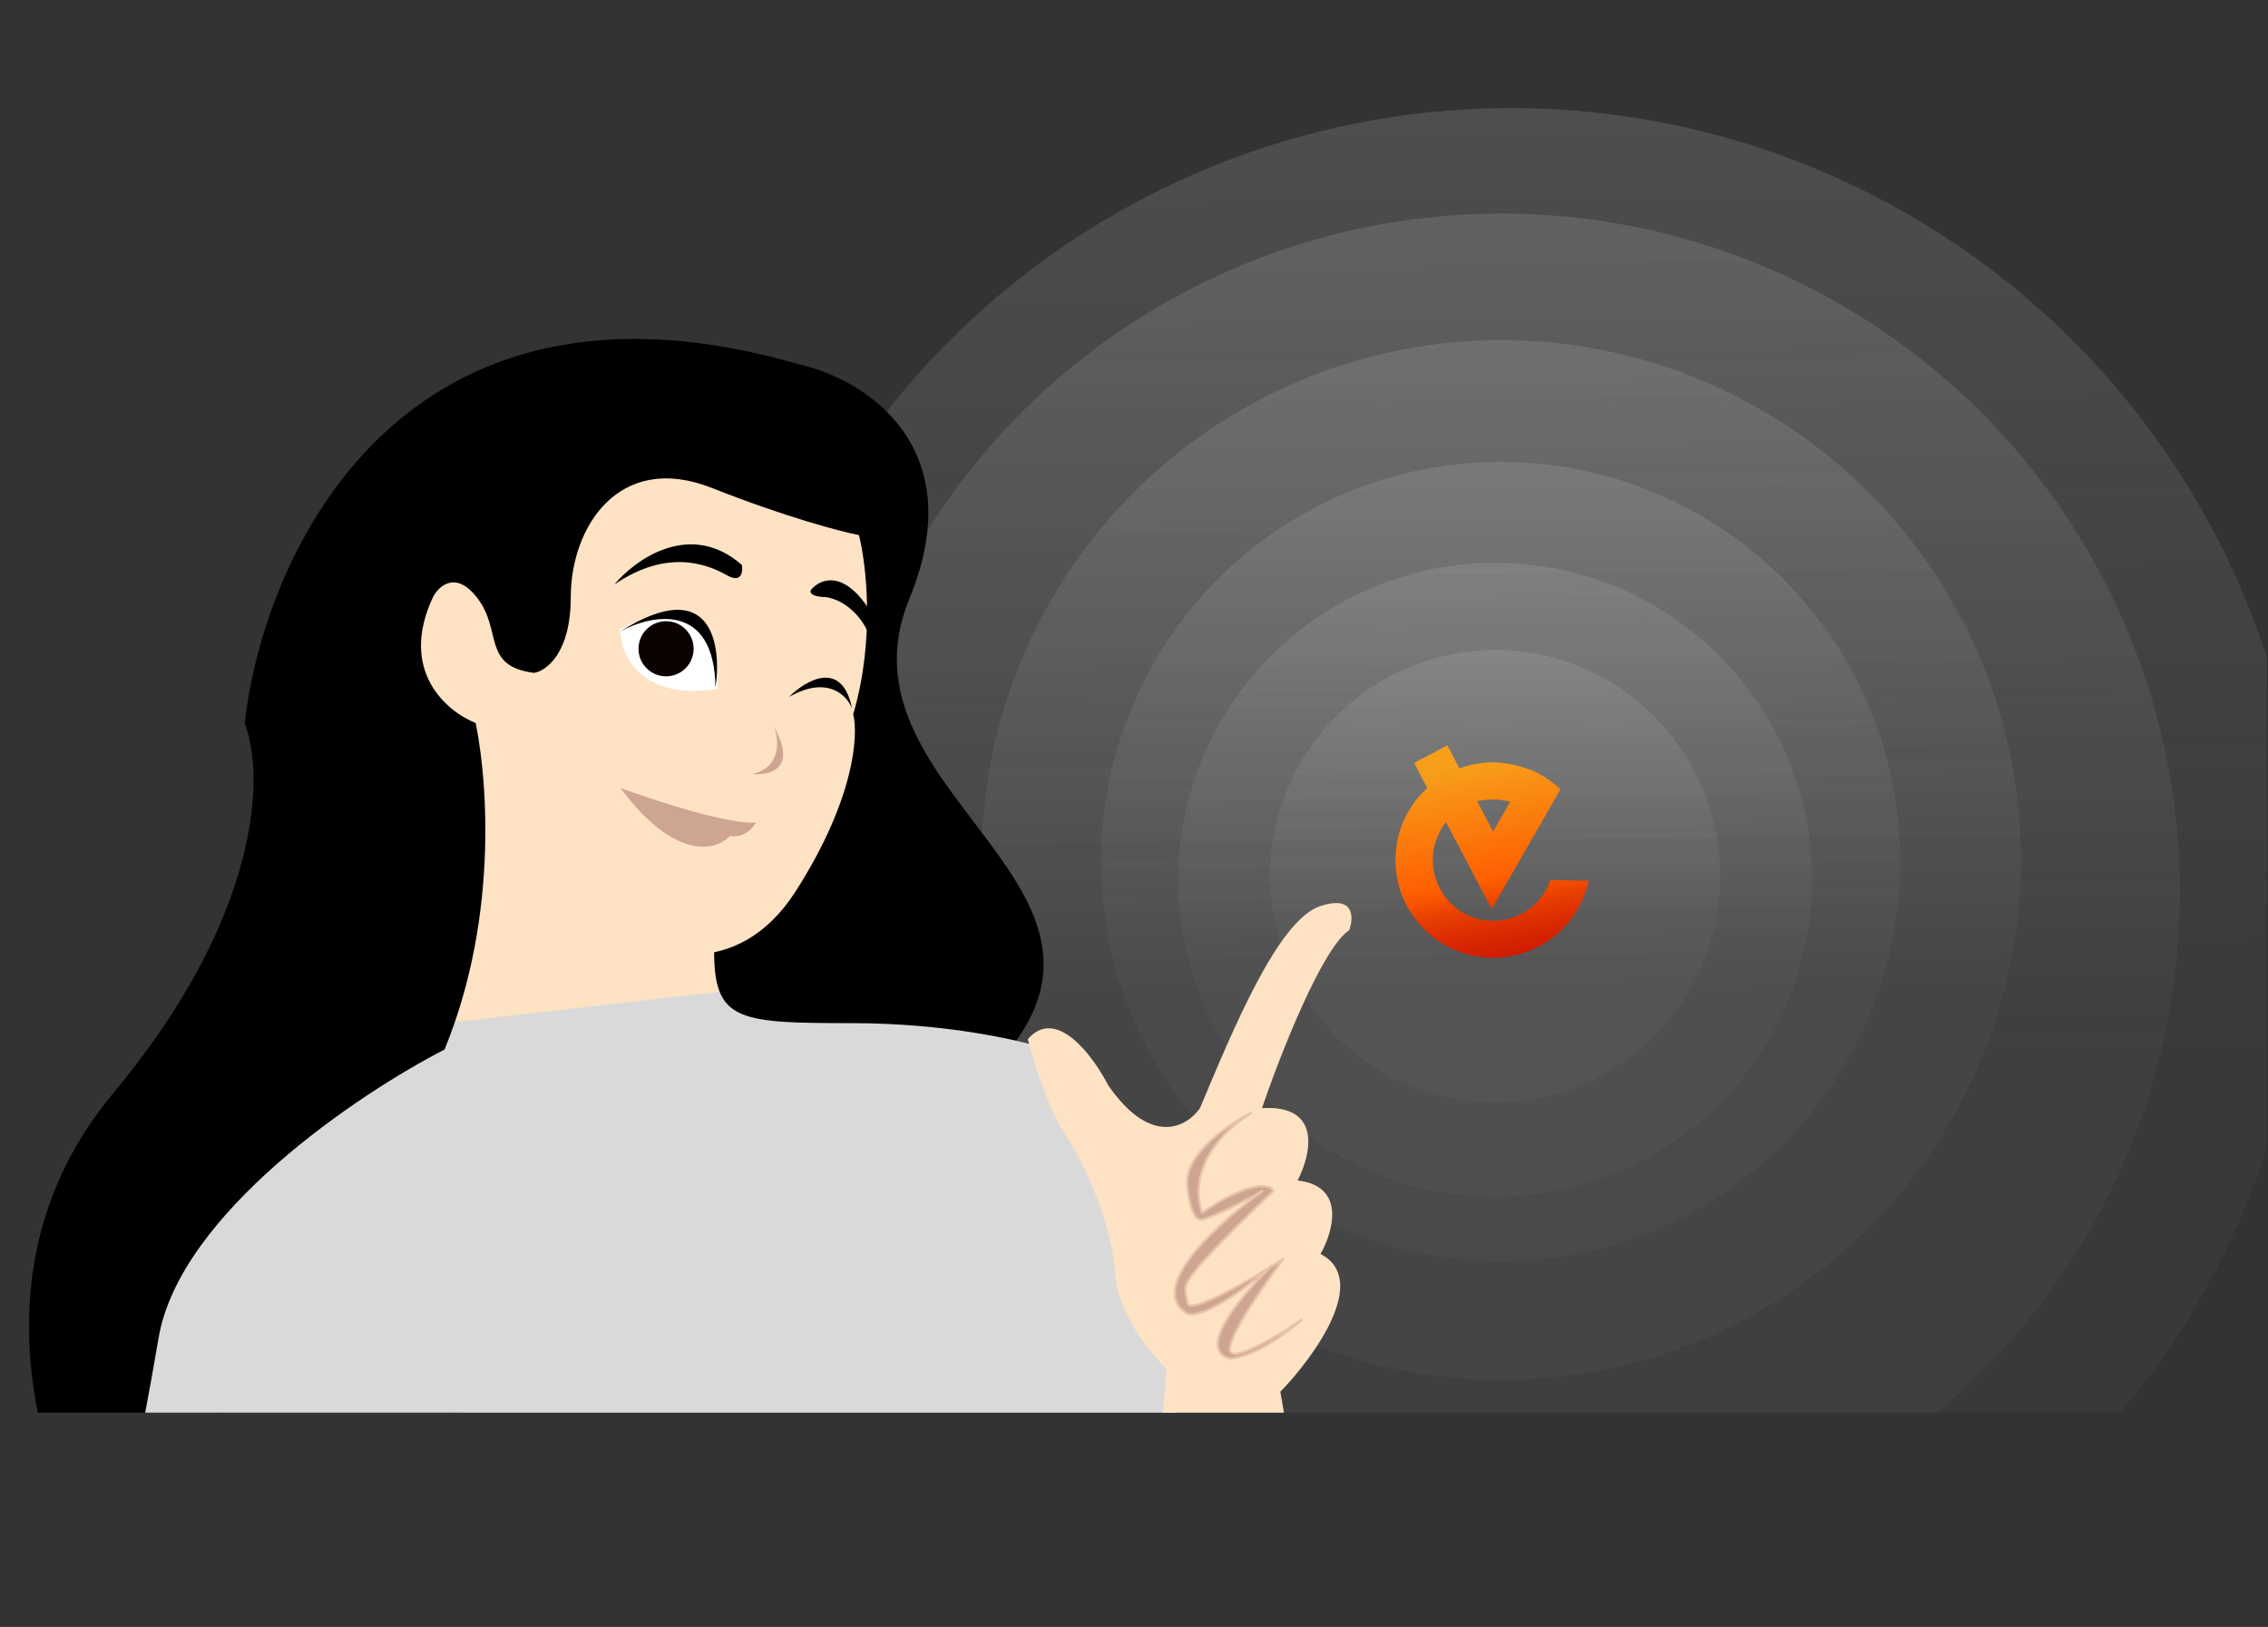<svg width="495" height="355" viewBox="0 0 495 355" fill="none" xmlns="http://www.w3.org/2000/svg">
<rect x="0" y="0" width="495" height="355" fill="#333333" stroke="none"/>
<g clip-path="url(#clip0_293_11137)">
<g clip-path="url(#clip1_293_11137)">
<circle cx="329.826" cy="196.986" r="173.404" fill="url(#paint0_linear_293_11137)"/>
<circle cx="327.679" cy="194.695" r="148.086" fill="url(#paint1_linear_293_11137)"/>
<circle cx="327.644" cy="187.652" r="113.433" fill="url(#paint2_linear_293_11137)"/>
<circle cx="327.519" cy="187.992" r="87.222" fill="url(#paint3_linear_293_11137)"/>
<circle cx="326.318" cy="191.974" r="69.161" fill="url(#paint4_linear_293_11137)"/>
<ellipse cx="326.318" cy="191.223" rx="49.115" ry="49.365" fill="url(#paint5_linear_293_11137)"/>
<path d="M24.842 238.788C-8.235 278.481 11.06 327.662 24.842 347.291C79.804 320.228 195.742 258.735 219.798 229.266C249.868 192.43 181.208 171.882 198.248 130.536C211.88 97.459 188.392 83.008 174.943 79.918C87.74 54.258 57.754 121.181 53.661 157.849C57.837 168.29 57.919 199.096 24.842 238.788Z" fill="black"/>
<path d="M103.525 157.849C106.365 176.393 108.938 217.188 96.509 232.022C84.08 246.857 43.552 315.049 24.842 347.291M24.842 347.291C11.06 327.662 -8.235 278.481 24.842 238.788C57.919 199.096 57.837 168.29 53.661 157.849C57.754 121.181 87.74 54.258 174.943 79.918C188.392 83.008 211.88 97.459 198.248 130.536C181.208 171.882 249.868 192.43 219.798 229.266C195.742 258.735 79.804 320.228 24.842 347.291Z" stroke="black" stroke-width="0.501"/>
<path d="M94.503 130.286C86.885 146.524 97.677 155.428 104.025 157.851C110.24 181.645 126.327 197.835 133.593 202.955C141.612 208.468 160.857 214.482 173.687 194.436C186.517 174.389 187.386 160.356 186.216 155.846C191.027 139.608 189.056 123.019 187.469 116.754C183.543 116.003 171.632 112.895 155.394 106.48C135.097 98.462 124.572 115 124.572 130.286C124.572 142.515 119.227 146.407 116.554 146.824C105.027 145.321 109.788 137.553 104.025 130.286C99.415 124.473 95.756 127.864 94.503 130.286Z" fill="#FEE2C4"/>
<path d="M164.977 179.491C158.772 179.892 142.673 174.613 135.398 171.924C147.351 187.984 156.317 185.621 159.306 182.432C162.331 182.936 164.347 180.682 164.977 179.491Z" fill="#CEA591"/>
<path d="M172.188 152.087C175.863 148.411 183.765 143.767 185.97 154.592C184.884 151.752 180.607 147.275 172.188 152.087Z" fill="black"/>
<path d="M135.352 137.302C135.352 142.732 139.611 152.939 156.651 150.333C156.651 142.481 152.391 128.883 135.352 137.302Z" fill="white"/>
<path d="M97.014 229.016C109.242 199.346 106.285 167.539 103.278 155.344C118.714 201.652 144.792 207.883 155.901 205.21C155.4 222.751 159.911 223.252 185.971 223.252C206.82 223.252 223.225 227.094 228.821 229.016L267.411 276.125L255.383 311.708L250.873 344.034H92.754L85.487 326.744L78.22 344.034H24.094C25.681 337.936 30.008 318.975 34.618 291.912C39.229 264.849 78.136 238.705 97.014 229.016Z" fill="url(#paint6_linear_293_11137)"/>
<path d="M279.441 303.688L286.959 347.04H250.373L254.633 298.676C251.125 295.419 243.958 286.699 243.357 277.878C242.605 266.852 236.842 254.072 232.331 247.307C228.723 241.894 225.482 231.353 224.312 226.759C230.527 219.542 238.596 230.434 241.853 236.782C251.275 250.414 259.144 245.803 261.9 241.794C269.167 224.504 278.94 200.698 288.212 197.691C295.629 195.285 295.478 200.197 294.476 202.953C288.462 206.962 279.274 230.518 275.432 241.794C288.663 240.992 286.123 251.985 283.2 257.581C293.825 258.784 290.968 268.774 288.212 273.618C299.037 279.231 286.875 296.004 279.441 303.688Z" fill="#FEE2C4"/>
<path d="M259.136 258.584C258.535 251.768 268.241 245.219 273.169 242.797C260.541 250.816 260.724 260.672 262.395 264.598C273.021 257.381 277.179 258.417 277.929 259.837C254.124 282.64 259.136 280.134 259.136 284.143C259.136 286.943 269.826 281.038 277.21 276.491C277.447 276.289 277.687 276.083 277.929 275.874C277.762 276.032 277.592 276.195 277.419 276.362C278.416 275.746 279.35 275.158 280.184 274.621C276.259 279.8 268.407 291.009 268.407 294.417C268.407 297.825 278.931 291.494 284.194 287.902C276.375 294.718 270.412 296.422 268.407 296.422C260.99 294.47 271.025 282.541 277.419 276.362C277.349 276.405 277.28 276.448 277.21 276.491C265.873 286.147 260.445 287.304 259.136 286.649C249.914 281.036 266.32 266.435 275.676 259.837C267.256 264.447 263.314 265.934 262.395 266.101C261.559 266.435 259.738 265.4 259.136 258.584Z" fill="#CEA591"/>
<path d="M273.169 242.797C268.241 245.219 258.535 251.768 259.136 258.584C259.738 265.4 261.559 266.435 262.395 266.101C263.314 265.934 267.256 264.447 275.676 259.837C266.32 266.435 249.914 281.036 259.136 286.649C260.472 287.317 266.102 286.098 277.929 275.874C271.581 281.888 260.789 294.417 268.407 296.422C270.412 296.422 276.375 294.718 284.194 287.902C278.931 291.494 268.407 297.825 268.407 294.417C268.407 291.009 276.259 279.8 280.184 274.621C273.168 279.132 259.136 287.351 259.136 284.143C259.136 280.134 254.124 282.64 277.929 259.837C277.179 258.417 273.021 257.381 262.395 264.598C260.724 260.672 260.541 250.816 273.169 242.797Z" stroke="#E6C3AA" stroke-width="0.501"/>
<path d="M161.916 123.268C150.69 113.445 138.696 122.015 134.102 127.528C145.879 119.509 154.649 123.268 158.659 125.524C161.866 127.328 162.167 124.772 161.916 123.268Z" fill="black"/>
<path d="M189.731 133.042C183.917 124.021 178.788 126.443 176.951 128.782C176.55 129.985 178.955 130.285 180.208 130.285C185.421 131.087 188.561 135.798 189.48 138.053L189.731 133.042Z" fill="black"/>
<path d="M135.352 137.802C142.201 134.043 155.95 131.237 156.15 150.081C157.57 140.725 155.398 125.173 135.352 137.802Z" fill="black"/>
<circle cx="145.373" cy="141.563" r="6.014" fill="#0B0101"/>
<path d="M168.933 158.602C170.019 161.442 170.587 167.472 164.172 168.876C167.931 169.293 174.145 167.823 168.933 158.602Z" fill="#CEA591"/>
<path d="M338.342 192.11C337.344 195.028 335.32 197.497 332.623 199.089C329.752 200.766 326.385 201.311 323.211 200.65C319.951 199.988 317.143 198.126 315.211 195.415C313.278 192.704 312.39 189.408 312.792 186.134C313.094 183.635 314.082 181.322 315.58 179.362L325.576 198.361C330.551 189.642 335.613 180.924 340.588 172.205C340.165 171.766 339.655 171.412 339.146 170.971C339.061 170.883 339.061 170.883 338.975 170.882C338.636 170.617 338.211 170.264 337.785 169.997C337.699 169.996 337.701 169.91 337.615 169.908C337.53 169.82 337.36 169.731 337.275 169.643C336.849 169.377 336.424 169.11 335.996 168.93C335.912 168.842 335.826 168.841 335.741 168.753C335.229 168.485 334.718 168.217 334.204 168.035C334.118 168.033 334.034 167.945 333.861 167.942C333.775 167.941 333.691 167.853 333.605 167.852C331.296 166.947 328.808 166.472 326.313 166.341C323.645 166.294 320.968 166.765 318.541 167.672L315.876 162.617L308.662 166.462L311.492 171.951C307.729 175.425 305.235 180.129 304.713 185.301C304.104 190.557 305.473 195.934 308.669 200.221C311.779 204.506 316.375 207.523 321.608 208.565C326.841 209.607 332.194 208.752 336.806 205.984C341.33 203.301 344.765 198.958 346.319 193.805C346.501 193.29 346.597 192.688 346.779 192.173L338.344 192.024L338.342 192.11ZM326.17 174.455C327.289 174.475 328.491 174.669 329.605 174.947C328.362 177.084 327.118 179.307 325.875 181.443L322.376 174.82C323.585 174.582 324.879 174.432 326.17 174.455Z" fill="url(#paint7_linear_293_11137)"/>
</g>
</g>
<defs>
<linearGradient id="paint0_linear_293_11137" x1="318.631" y1="-1169.12" x2="329.826" y2="235.77" gradientUnits="userSpaceOnUse">
<stop stop-color="#EAEAEA"/>
<stop offset="1" stop-color="#BDBDBD" stop-opacity="0.04"/>
</linearGradient>
<linearGradient id="paint1_linear_293_11137" x1="318.119" y1="-971.946" x2="327.679" y2="227.816" gradientUnits="userSpaceOnUse">
<stop stop-color="#EAEAEA"/>
<stop offset="1" stop-color="#BDBDBD" stop-opacity="0.04"/>
</linearGradient>
<linearGradient id="paint2_linear_293_11137" x1="320.321" y1="-705.993" x2="327.644" y2="213.023" gradientUnits="userSpaceOnUse">
<stop stop-color="#EAEAEA"/>
<stop offset="1" stop-color="#BDBDBD" stop-opacity="0.04"/>
</linearGradient>
<linearGradient id="paint3_linear_293_11137" x1="321.888" y1="-499.158" x2="327.519" y2="207.5" gradientUnits="userSpaceOnUse">
<stop stop-color="#EAEAEA"/>
<stop offset="1" stop-color="#BDBDBD" stop-opacity="0.04"/>
</linearGradient>
<linearGradient id="paint4_linear_293_11137" x1="321.852" y1="-352.889" x2="326.318" y2="207.442" gradientUnits="userSpaceOnUse">
<stop stop-color="#EAEAEA"/>
<stop offset="1" stop-color="#BDBDBD" stop-opacity="0.04"/>
</linearGradient>
<linearGradient id="paint5_linear_293_11137" x1="323.147" y1="-197.683" x2="326.35" y2="202.263" gradientUnits="userSpaceOnUse">
<stop stop-color="#EAEAEA"/>
<stop offset="1" stop-color="#BDBDBD" stop-opacity="0.04"/>
</linearGradient>
<linearGradient id="paint6_linear_293_11137" x1="130.592" y1="211.224" x2="145.753" y2="344.034" gradientUnits="userSpaceOnUse">
<stop offset="0.06" stop-color="#FEE2C4"/>
<stop offset="0.062" stop-color="#D9D9D9"/>
</linearGradient>
<linearGradient id="paint7_linear_293_11137" x1="321.21" y1="166.938" x2="329.989" y2="214.538" gradientUnits="userSpaceOnUse">
<stop stop-color="#F79E1B"/>
<stop offset="0.522" stop-color="#FF5F00"/>
<stop offset="0.532" stop-color="#FD5C00"/>
<stop offset="0.657" stop-color="#E73D00"/>
<stop offset="0.779" stop-color="#D82701"/>
<stop offset="0.896" stop-color="#CE1A01"/>
<stop offset="1" stop-color="#EB001B"/>
</linearGradient>
<clipPath id="clip0_293_11137">
<rect width="494.549" height="354.137" fill="white" transform="translate(0.234)"/>
</clipPath>
<clipPath id="clip1_293_11137">
<rect width="619.445" height="319.245" fill="white" transform="translate(-27 -11)"/>
</clipPath>
</defs>
</svg>
